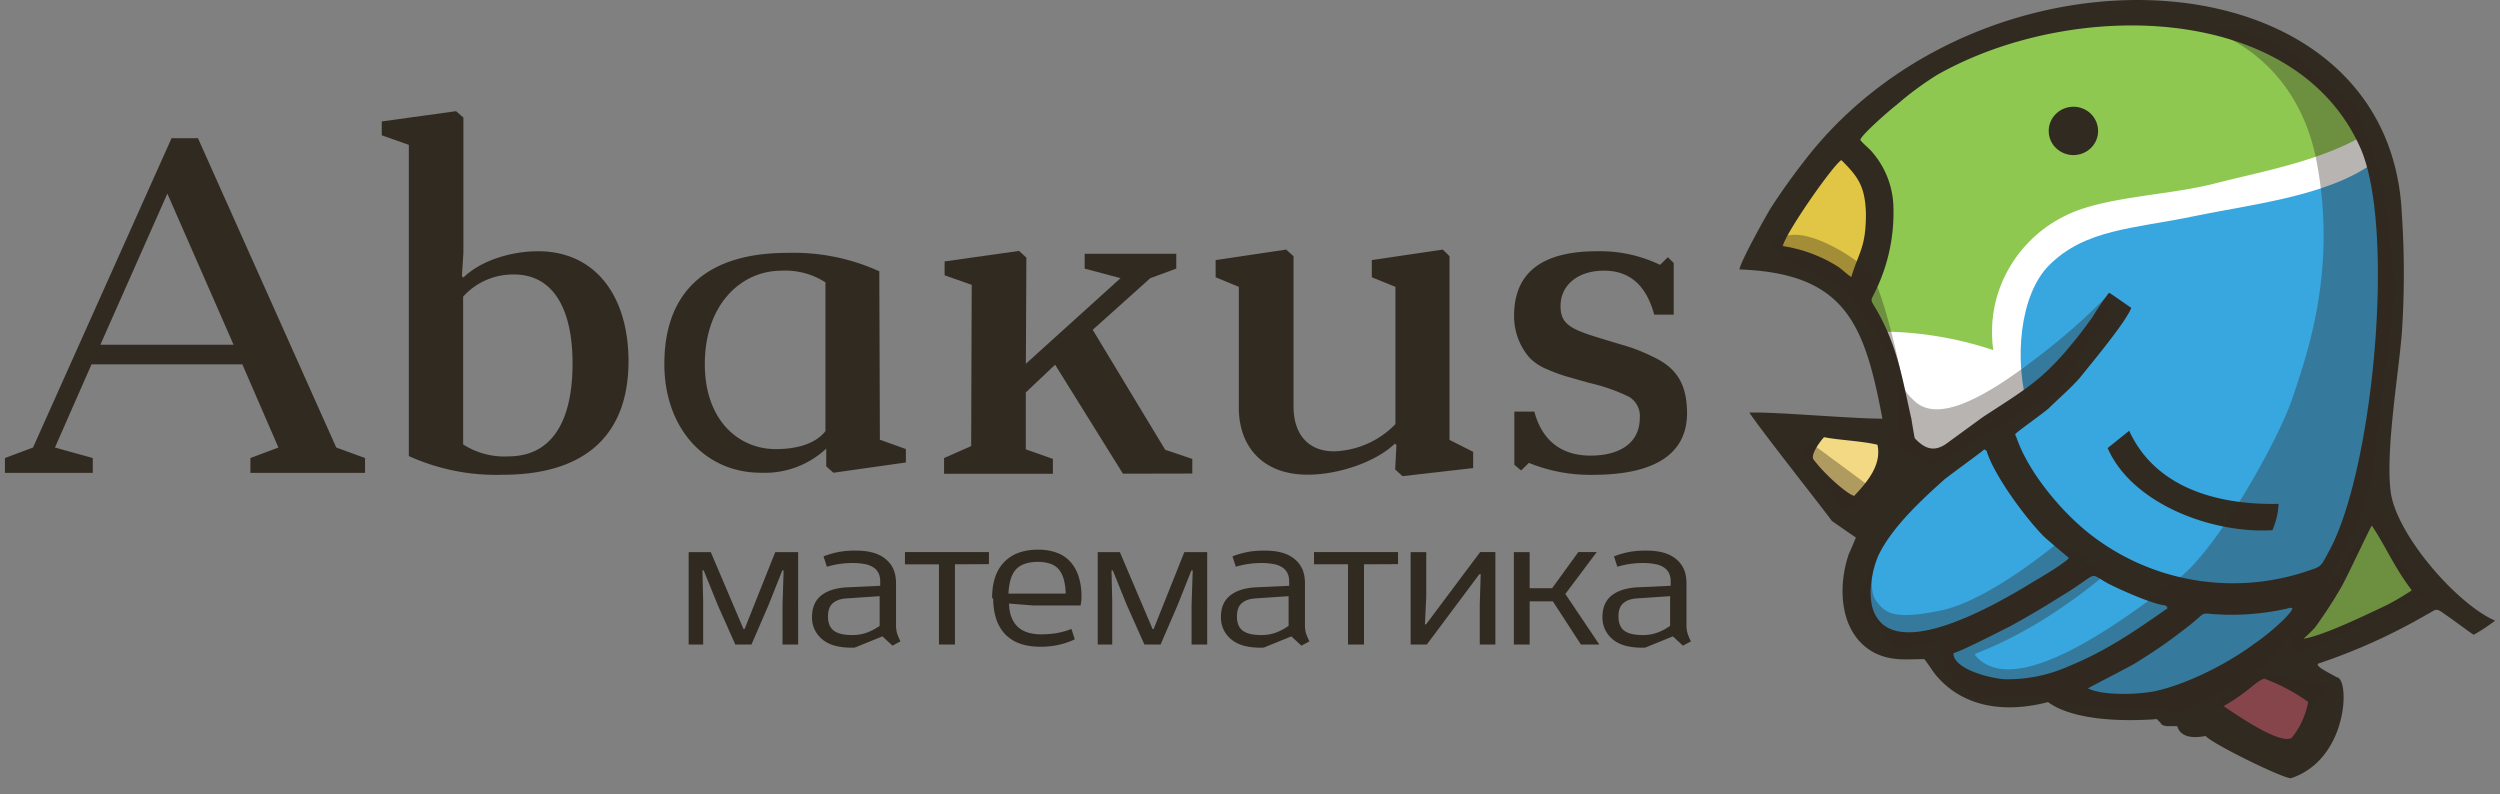 <svg width="107" height="34" viewBox="0 0 107 34" fill="none" xmlns="http://www.w3.org/2000/svg"><rect x="0" y="0" width="107" height="34" fill="#808080" stroke="none"/><g clip-path="url(#clip0_7459_2115)"><path fill-rule="evenodd" clip-rule="evenodd" d="M95.28 30.447c.119.13 1.732.997 2.037 1.183l.715.39c.418-.2 1.113-1.363 1.14-1.995-.581-.273-1.112-.64-1.69-.951-.245-.134-.334-.175-.556-.327-.222-.153-.312-.06-.584.09-.229.122-1.182.847-1.435 1.25-.159.218.48.175.373.36z" fill="#B35462"/><path fill-rule="evenodd" clip-rule="evenodd" d="M80.125 13.504l4.166.365 2.725-6.712 8.374-.406 5.733-1.98 1.116 4.002-11.306 2.063-3.423 3.638-.206 2.75-4.414 2.67-1.363-.769-.99-4.447-.412-1.174z" fill="#fff"/><path fill-rule="evenodd" clip-rule="evenodd" d="M75.693 10.798c.213.047.433.072.652.073.532.15 1.31.316 1.722.635.122.096 1.312 1.12 1.39 1.172.087-.12.687-3.27.723-3.46.164-.818-.745-2.418-1.513-2.924l-.192.226c-.07.084-.136.155-.202.242-.14.175-.262.333-.398.518l-.556.788a146.57 146.57 0 01-1.626 2.73z" fill="#E1C544"/><path fill-rule="evenodd" clip-rule="evenodd" d="M77.062 19.016c.084.428 2.096 2.311 2.455 2.9.136-.038.03.019.18-.077.076-.16.198-.302.279-.517a3.63 3.63 0 01.172-.415c.094-.212.048-.169.189-.305.078-.545.334-.88.214-1.58a8.106 8.106 0 00-1.946-.428c-.139-.03-.278-.068-.408-.1l-.15-.036c-.234-.087-.034 0-.14-.087l-.086.021c-.278-.038-.38-.13-.637-.032l-.122.656z" fill="#F3D983"/><path fill-rule="evenodd" clip-rule="evenodd" d="M82.751 27.502c2.43 3.384 10.185 2.294 10.218 2.308.904.313 8.153-2.142 8.52-11.05.745-1.978.511-6.57.734-8.662.133-1.257-.136-2.158-.261-3.434-1.908 1.69-5.375 2.033-8.092 2.597-2.555.529-4.635.545-6.18 2.104-1.216 1.231-1.53 3.986-.863 6.204.04.134-1.006.693-1.112.772-13.258 9.395-1.955 9.422-2.964 9.16z" fill="#38A6DF"/><path fill-rule="evenodd" clip-rule="evenodd" d="M79.887 10.724c.1.063-.248 1.515-.153 1.66.094.144.467 1.703.579 1.82.236.027.5-.014.745 0 1.45.059 2.883.322 4.257.782a5.454 5.454 0 01.607-3.387 5.624 5.624 0 012.523-2.39c1.635-.798 4.338-.842 6.307-1.346 2.055-.528 4.802-1.003 6.711-2.253 0-.308-1.028-1.107-1.217-1.363a7.443 7.443 0 00-2.439-2.003c-.73-.397-1.301-.558-1.573-.7l-.045-.027-1.145-.224A23.002 23.002 0 0091.075.98c-2.044.046-3.311.139-5.222.739-1.538.48-3.532 1.754-4.835 2.55-.078.05-.122.065-.21.12-.085.054-.124.07-.204.123l-1.744 1.21c.097.087.208.158.328.21.108.069.212.145.311.225 1.469 1.055 1.113 2.554.427 3.872a2.426 2.426 0 00-.043.709l.003-.014zm21.435 11.23l-1.947 3.741-1.176 2.041 4.728-1.455.867-1.011-1.733-2.81-.739-.506z" fill="#8EC851"/><path fill-rule="evenodd" clip-rule="evenodd" d="M88.742 4.569c.21 0 .414.06.587.174a1.033 1.033 0 01.45 1.063 1.026 1.026 0 01-.29.53 1.074 1.074 0 01-1.626-.157 1.019 1.019 0 01.133-1.307c.197-.194.467-.303.746-.303zm9.342 27.017c-.53.286-2.371-1.003-2.913-1.362 1.153-.67 1.39-1.09 1.749-1.175a8.142 8.142 0 011.868.992 3.376 3.376 0 01-.704 1.54v.005zM79.436 22.99c-.031.087-.234.575-.3.703-.495 1.42-.429 3.453 1.112 4.26.756.353 1.317.258 2.108.258.1.098.36.515.494.678 1.218 1.453 3.06 1.614 4.805 1.161.036 0 .973.949 4.477.742.264-.033.164 0 .328.128.067.128.13.128.264.16h.462c.138.474.659.529 1.218.42.2.294 3.336 1.84 3.653 1.807 2.475-.818 2.525-4.322 1.946-4.322-.144-.106-.926-.45-.79-.58a25.131 25.131 0 004.641-2.096c.395-.193.362-.321.723-.065.817.57 1.113.817 1.298.923.319-.177.625-.379.913-.602l-.131-.063c-1.568-.762-3.96-3.493-4.315-5.313-.278-1.703.317-5.177.456-6.916.115-1.707.115-3.42 0-5.128-.517-11.142-17.39-12.17-25.214-2.709a28.986 28.986 0 00-1.743 2.387c-.231.355-1.39 2.453-1.39 2.709 4.568.166 5.352 2.368 6.117 6.387-1.37 0-4.708-.305-5.695-.259.556.837 3.467 4.507 3.525 4.633.33.228.885.618 1.021.703l.017-.006zm-.067-1.771c-.214 0-1.218-.845-1.75-1.553-.132-.18.227-.714.449-.954.67.13 1.549.153 2.286.322.192.872-.448 1.604-.985 2.18v.005zm2.433-3.333c.028.191.108.668.147.867.373.395.778.646 1.366.229l1.546-1.128c1.776-1.161 2.566-1.58 3.892-3.227.298-.354.526-.678.79-1.032.222-.368.463-.723.723-1.066.034 0 .89.613.954.646-.23.613-1.743 2.42-2.205 2.997-.395.453-.89.872-1.318 1.292-.198.193-1.449 1.065-1.449 1.128l.067.16c.525 1.516 2.007 3.27 3.292 4.227a9.895 9.895 0 004.303 1.846 9.979 9.979 0 004.683-.33c.757-.26.693-.162 1.054-.84 1.925-3.417 2.895-13.826 1.39-17.295C98.28.092 88.709-.08 82.912 3.204c-.616.383-1.2.815-1.744 1.291-.264.194-1.482 1.26-1.546 1.485.033.098.395.387.496.515a3.72 3.72 0 01.92 2.355 7.682 7.682 0 01-.723 3.515c-.329.708-.298.259.264 1.387.697 1.411.884 2.654 1.217 4.128l.006.005zm15.449 4.807c-2.534.155-5.99-1.106-7.044-3.515l.922-.741c1.111 2.428 3.75 3.183 6.394 3.128-.018.389-.107.77-.264 1.128h-.008zM84.93 19.24c.067.032.033 0 .1.065.297 1 1.613 2.807 2.436 3.646.164.16 1.02.872 1.087.935-.361.354-1.415.934-1.877 1.226-1.415.84-5.43 3.128-6.417 1.193-.362-.678-.164-1.839.13-2.515.556-1.193 1.844-2.387 2.831-3.27.495-.387 1.482-1.09 1.713-1.291l-.003.01zm-1.334 8.72c.403-.11 2.027-.952 2.421-1.145a39.1 39.1 0 002.139-1.259c1.776-1.065 1.151-1.09 2.073-.58.496.258 1.947.902 2.437.934.13.098.066 0 .1.128-1.39.968-2.6 1.807-4.17 2.453-.876.4-1.833.6-2.798.58-.606-.038-2.191-.425-2.191-1.114l-.011.002zm14.459-1.952c-1.151.28-2.343.367-3.523.26-.265-.034-.299.065-.495.225-.298.26-.557.453-.857.679-.592.452-1.185.84-1.81 1.226-.264.16-1.974 1.033-2.007 1.065.658.322 2.108.26 2.83.128 1.39-.291 3.159-1.193 4.28-2.032.36-.226 1.514-1.161 1.645-1.515l-.067-.033.004-.003zm3.455-3.515c.576.845.934 1.741 1.714 2.774a11.33 11.33 0 01-1.047.619c-.889.42-2.733 1.321-3.586 1.452.173-.153.338-.315.495-.485.4-.55.772-1.12 1.112-1.708.245-.415 1.246-2.575 1.315-2.646l-.003-.006zM76.305 10.531c.13-.58 2.138-3.453 2.503-3.679.722.709 1.02 1.128 1.054 2.29 0 1.452-.299 1.634-.626 2.708-.1-.033-.428-.354-.593-.453a6.224 6.224 0 00-2.338-.866z" fill="#312A20"/><path opacity=".35" fill-rule="evenodd" clip-rule="evenodd" d="M81.352 15.94s-.756-3.654-1.34-4.286c-.584-.632-2.269-1.662-3.259-1.602-.99.06-.912.42-.912.42l.598.667 2.6 1.253L80.77 15l.587.94h-.006zm6.64 7.357l1.32.567-.744.66.734-.39.886.392a24.259 24.259 0 01-2.877 2.082c-2.077 1.237-2.864 1.327-2.78 1.428 1.787 2.18 7.064-2.074 8.682-3.254 1.619-1.18 4.292-5.902 4.911-7.763.62-1.861 1.907-5.45 1.032-10.082-.876-4.632-4.56-5.63-4.56-5.63l1.054-.049 2.015.649 3.217 2.708 1.074 3.074.578 4.529-.99 8.218-.701 2.265-1.815 3.234-2.105 2.589-.344.19 3.013.665-1.668 2.619-3.04-1.804 1.005-1.09-2.475 1.363-4.663-.273s-1.279-.365-1.39-.444c-.11-.08-2.558.16-2.744.182-.187.022-1.466-1.414-1.466-1.414l-.103-1.022.228-.122-2.105.417-1.61-2.041.73-2.068s-.393 1.495 0 2.021c.39.526.722.85 2.78.425 2.057-.425 4.92-2.83 4.92-2.83zm-10.6-4.425l-.255.42 1.81 2.607 1.274-.934-2.828-2.09v-.003zm24.228 3.224s-3.301 5.033-3.59 5.297c-.29.264.475.545.475.545l5.219-2.488-2.104-3.354z" fill="#312A20"/><path opacity=".35" fill-rule="evenodd" clip-rule="evenodd" d="M90.281 12.605c-.04-.082-1.06 1.242-3.814 3.234-2.753 1.992-3.94 1.908-4.56 1.294a2.464 2.464 0 01-.712-1.152s.053 3.01.092 3.133c.04.123 1.465.818 1.465.818l5.322-3.185 2.105-3.377.102-.765z" fill="#312A20"/><path fill-rule="evenodd" clip-rule="evenodd" d="M7.343 5.914l-5.93 13.24-1.202.45v.634h3.76v-.634l-1.619-.45 1.566-3.562h6.453l1.546 3.562-1.2.45v.634h4.907v-.634l-1.232-.45-5.92-13.24H7.343zm2.653 8.84h-5.7l2.867-6.467 2.833 6.466zm27.619-3.151a8.854 8.854 0 00-3.918-.78c-3.406 0-5.263 1.62-5.263 4.758 0 2.739 1.737 4.652 4.123 4.652a3.863 3.863 0 001.511-.234 3.81 3.81 0 001.295-.799v.76l.306.273 3.103-.439v-.575l-1.113-.4-.025-7.21-.02-.006zm-2.283 6.848l-.003.003v-6.369a3.17 3.17 0 00-1.896-.498c-1.693 0-3.267 1.42-3.267 3.997 0 2.42 1.462 3.638 3.033 3.638.741 0 1.64-.152 2.13-.768v.002l.003-.005z" fill="#312A20"/><path d="M51.03 20.268v-.626l-1.159-.39-3.103-5.136 2.464-2.21 1.112-.41v-.634h-3.92v.635l1.534.409-4.05 3.662.021-4.543-.314-.286-3.186.45v.594l1.16.409-.023 6.9-1.16.512v.675h4.658v-.637l-1.16-.41v-2.435l1.254-1.188 2.903 4.665 2.97-.006z" fill="#312A20"/><path fill-rule="evenodd" clip-rule="evenodd" d="M17.503 19.522a9.051 9.051 0 004.01.798c3.487 0 5.388-1.657 5.388-4.872-.01-2.801-1.431-4.695-3.873-4.695-1.17 0-2.463.409-3.195 1.125l-.063-.062.063-.984V5.031l-.314-.273-3.18.439v.594l1.159.409v13.322h.005zm2.328-6.834c.271-.301.606-.541.98-.703a2.895 2.895 0 011.191-.237c1.607 0 2.503 1.362 2.503 3.814 0 2.64-1.004 3.97-2.736 3.97a3.244 3.244 0 01-1.947-.512v-6.332h.009z" fill="#312A20"/><path d="M62.044 10.968l-.292-.286-3.039.45v.735l1.012.41v5.874a3.818 3.818 0 01-2.63 1.166c-1.087 0-1.732-.716-1.732-1.924v-6.425l-.314-.286-3.02.45v.735l.993.41v5.177c0 1.656 1.023 2.863 2.944 2.863 1.274 0 2.88-.512 3.737-1.33l.064.063-.053 1.044.315.286 3.022-.346v-.695l-1.012-.512v-7.859h.005zm3.059 9.169l.334-.326a6.922 6.922 0 002.736.512c2.694 0 4.093-.921 4.031-2.763-.041-1.25-.528-1.872-1.546-2.333a8.045 8.045 0 00-.898-.368l-1.023-.308c-1.47-.441-1.946-.634-1.946-1.452 0-.9.75-1.515 1.857-1.515s1.816.635 2.152 1.883h.834v-2.213l-.25-.245-.334.327a5.92 5.92 0 00-2.697-.583c-2.36 0-3.55.92-3.55 2.763a2.71 2.71 0 00.648 1.78c.217.223.48.398.773.512.27.12.549.223.834.308l.962.272c.59.133 1.162.333 1.704.597a.967.967 0 01.36.386.943.943 0 01.099.513c0 1.09-.876 1.616-2.11 1.616-1.235 0-2.07-.635-2.403-1.883h-.856v2.273l.289.247zM34.16 23.63h-.979l-1.312 3.29h-.048l-1.4-3.29h-.946v3.956h.62v-1.88l-.031-1.292h.055l.597 1.475.755 1.697h.692l.724-1.673.597-1.499h.055l-.047 1.475v1.697h.668V23.63z" fill="#312A20"/><path fill-rule="evenodd" clip-rule="evenodd" d="M38.54 27.451l-.342.183-.43-.397-1.193.484h-.119c-.564 0-.986-.119-1.272-.365a1.197 1.197 0 01-.43-.952c0-.404.135-.713.398-.92.262-.206.636-.325 1.121-.348l1.4-.064v-.19c0-.254-.087-.444-.254-.571a.956.956 0 00-.398-.166 2.716 2.716 0 00-.533-.048 3.892 3.892 0 00-1.098.159l-.143-.445c.23-.087.454-.15.668-.19a3.92 3.92 0 01.708-.055c.255 0 .493.023.708.079.215.055.398.143.549.262.151.119.27.261.35.436.08.174.12.38.12.626v1.784c0 .135.015.254.047.357.032.103.08.214.143.341zm-2.057-.27c-.367 0-.633-.064-.798-.19-.167-.127-.247-.333-.247-.61 0-.262.072-.452.215-.571.143-.12.334-.183.573-.198l1.423-.096v1.27a2.3 2.3 0 01-.533.285c-.188.07-.399.11-.633.11z" fill="#312A20"/><path d="M40.872 24.152l1.455-.007v-.516h-3.595v.523h1.456v3.434h.684v-3.433z" fill="#312A20"/><path fill-rule="evenodd" clip-rule="evenodd" d="M42.629 26.46c-.08-.255-.12-.54-.12-.85l-.047-.007c0-.666.167-1.182.509-1.539.342-.356.827-.539 1.463-.539.279 0 .533.04.764.12.23.079.421.197.58.364.16.166.287.373.374.626a2.7 2.7 0 01.135.888c0 .056 0 .12-.008.19a1.466 1.466 0 01-.031.2h-2.036l-1.026-.08c.008.246.047.452.119.618.071.167.167.302.286.405.12.103.263.174.422.222.159.047.334.071.533.071.23 0 .445-.016.652-.047a3.34 3.34 0 00.66-.183l.143.444a3.23 3.23 0 01-.66.23 3.56 3.56 0 01-.803.087c-.35 0-.652-.047-.907-.142a1.622 1.622 0 01-.636-.42 1.72 1.72 0 01-.366-.659zm.533-1.055h2.45a2.51 2.51 0 00-.08-.595 1.214 1.214 0 00-.199-.42.796.796 0 00-.358-.254 1.592 1.592 0 00-.549-.087c-.421 0-.732.103-.93.309-.2.206-.31.555-.334 1.047z" fill="#312A20"/><path d="M51.668 23.63h-.978l-1.313 3.29h-.047l-1.4-3.29h-.947v3.956h.62v-1.88l-.031-1.292h.056l.596 1.475.756 1.697h.692l.724-1.673.596-1.499h.056L51 25.89v1.697h.668V23.63z" fill="#312A20"/><path fill-rule="evenodd" clip-rule="evenodd" d="M56.043 27.451l-.342.183-.43-.397-1.193.484h-.12c-.564 0-.985-.119-1.272-.365a1.196 1.196 0 01-.43-.952c0-.404.136-.713.398-.92.263-.206.637-.325 1.122-.348l1.4-.064v-.19c0-.254-.088-.444-.255-.571a.956.956 0 00-.398-.166 2.717 2.717 0 00-.532-.048 3.89 3.89 0 00-1.098.159l-.143-.445c.23-.087.453-.15.668-.19.215-.04.453-.055.708-.055.254 0 .493.023.708.079.214.055.397.143.548.262.152.119.27.261.35.436.08.174.12.38.12.626v1.784c0 .135.016.254.047.357.032.103.08.214.144.341zm-2.058-.27c-.367 0-.633-.064-.798-.19-.167-.127-.246-.333-.246-.61 0-.262.071-.452.215-.571.143-.12.334-.183.572-.198l1.424-.096v1.27a2.3 2.3 0 01-.533.285c-.188.07-.4.11-.634.11z" fill="#312A20"/><path d="M58.38 24.152l1.456-.007v-.516H56.24v.523h1.455v3.434h.684v-3.433zm1.995-.522h.668v1.902l-.056 1.19h.048l2.315-3.093h.652v3.957h-.668v-1.72l.04-1.293h-.056l-2.251 3.013h-.692V23.63zm5.094 0h-.676v3.956h.676v-1.848h.994l1.2 1.848h.788l-1.455-2.165 1.344-1.792h-.788l-1.121 1.546h-.962V23.63z" fill="#312A20"/><path fill-rule="evenodd" clip-rule="evenodd" d="M72.371 27.451l-.341.183-.43-.397-1.193.484h-.12c-.564 0-.986-.119-1.272-.365a1.196 1.196 0 01-.43-.952c0-.404.136-.713.398-.92.263-.206.637-.325 1.122-.348l1.4-.064v-.19c0-.254-.088-.444-.255-.571a.956.956 0 00-.398-.166 2.716 2.716 0 00-.532-.048 3.892 3.892 0 00-1.098.159l-.143-.445c.23-.087.453-.15.668-.19.215-.04.453-.055.708-.055.254 0 .493.023.708.079.214.055.397.143.548.262.151.119.27.261.35.436.08.174.12.38.12.626v1.784c0 .135.016.254.047.357.032.103.08.214.144.341zm-2.057-.27c-.367 0-.633-.064-.798-.19-.167-.127-.246-.333-.246-.61 0-.262.071-.452.215-.571.143-.12.334-.183.572-.198l1.424-.096v1.27a2.3 2.3 0 01-.533.285c-.188.07-.4.11-.634.11z" fill="#312A20"/></g><defs><clipPath id="clip0_7459_2115"><path fill="#fff" d="M0 0h107v34H0z"/></clipPath></defs></svg>